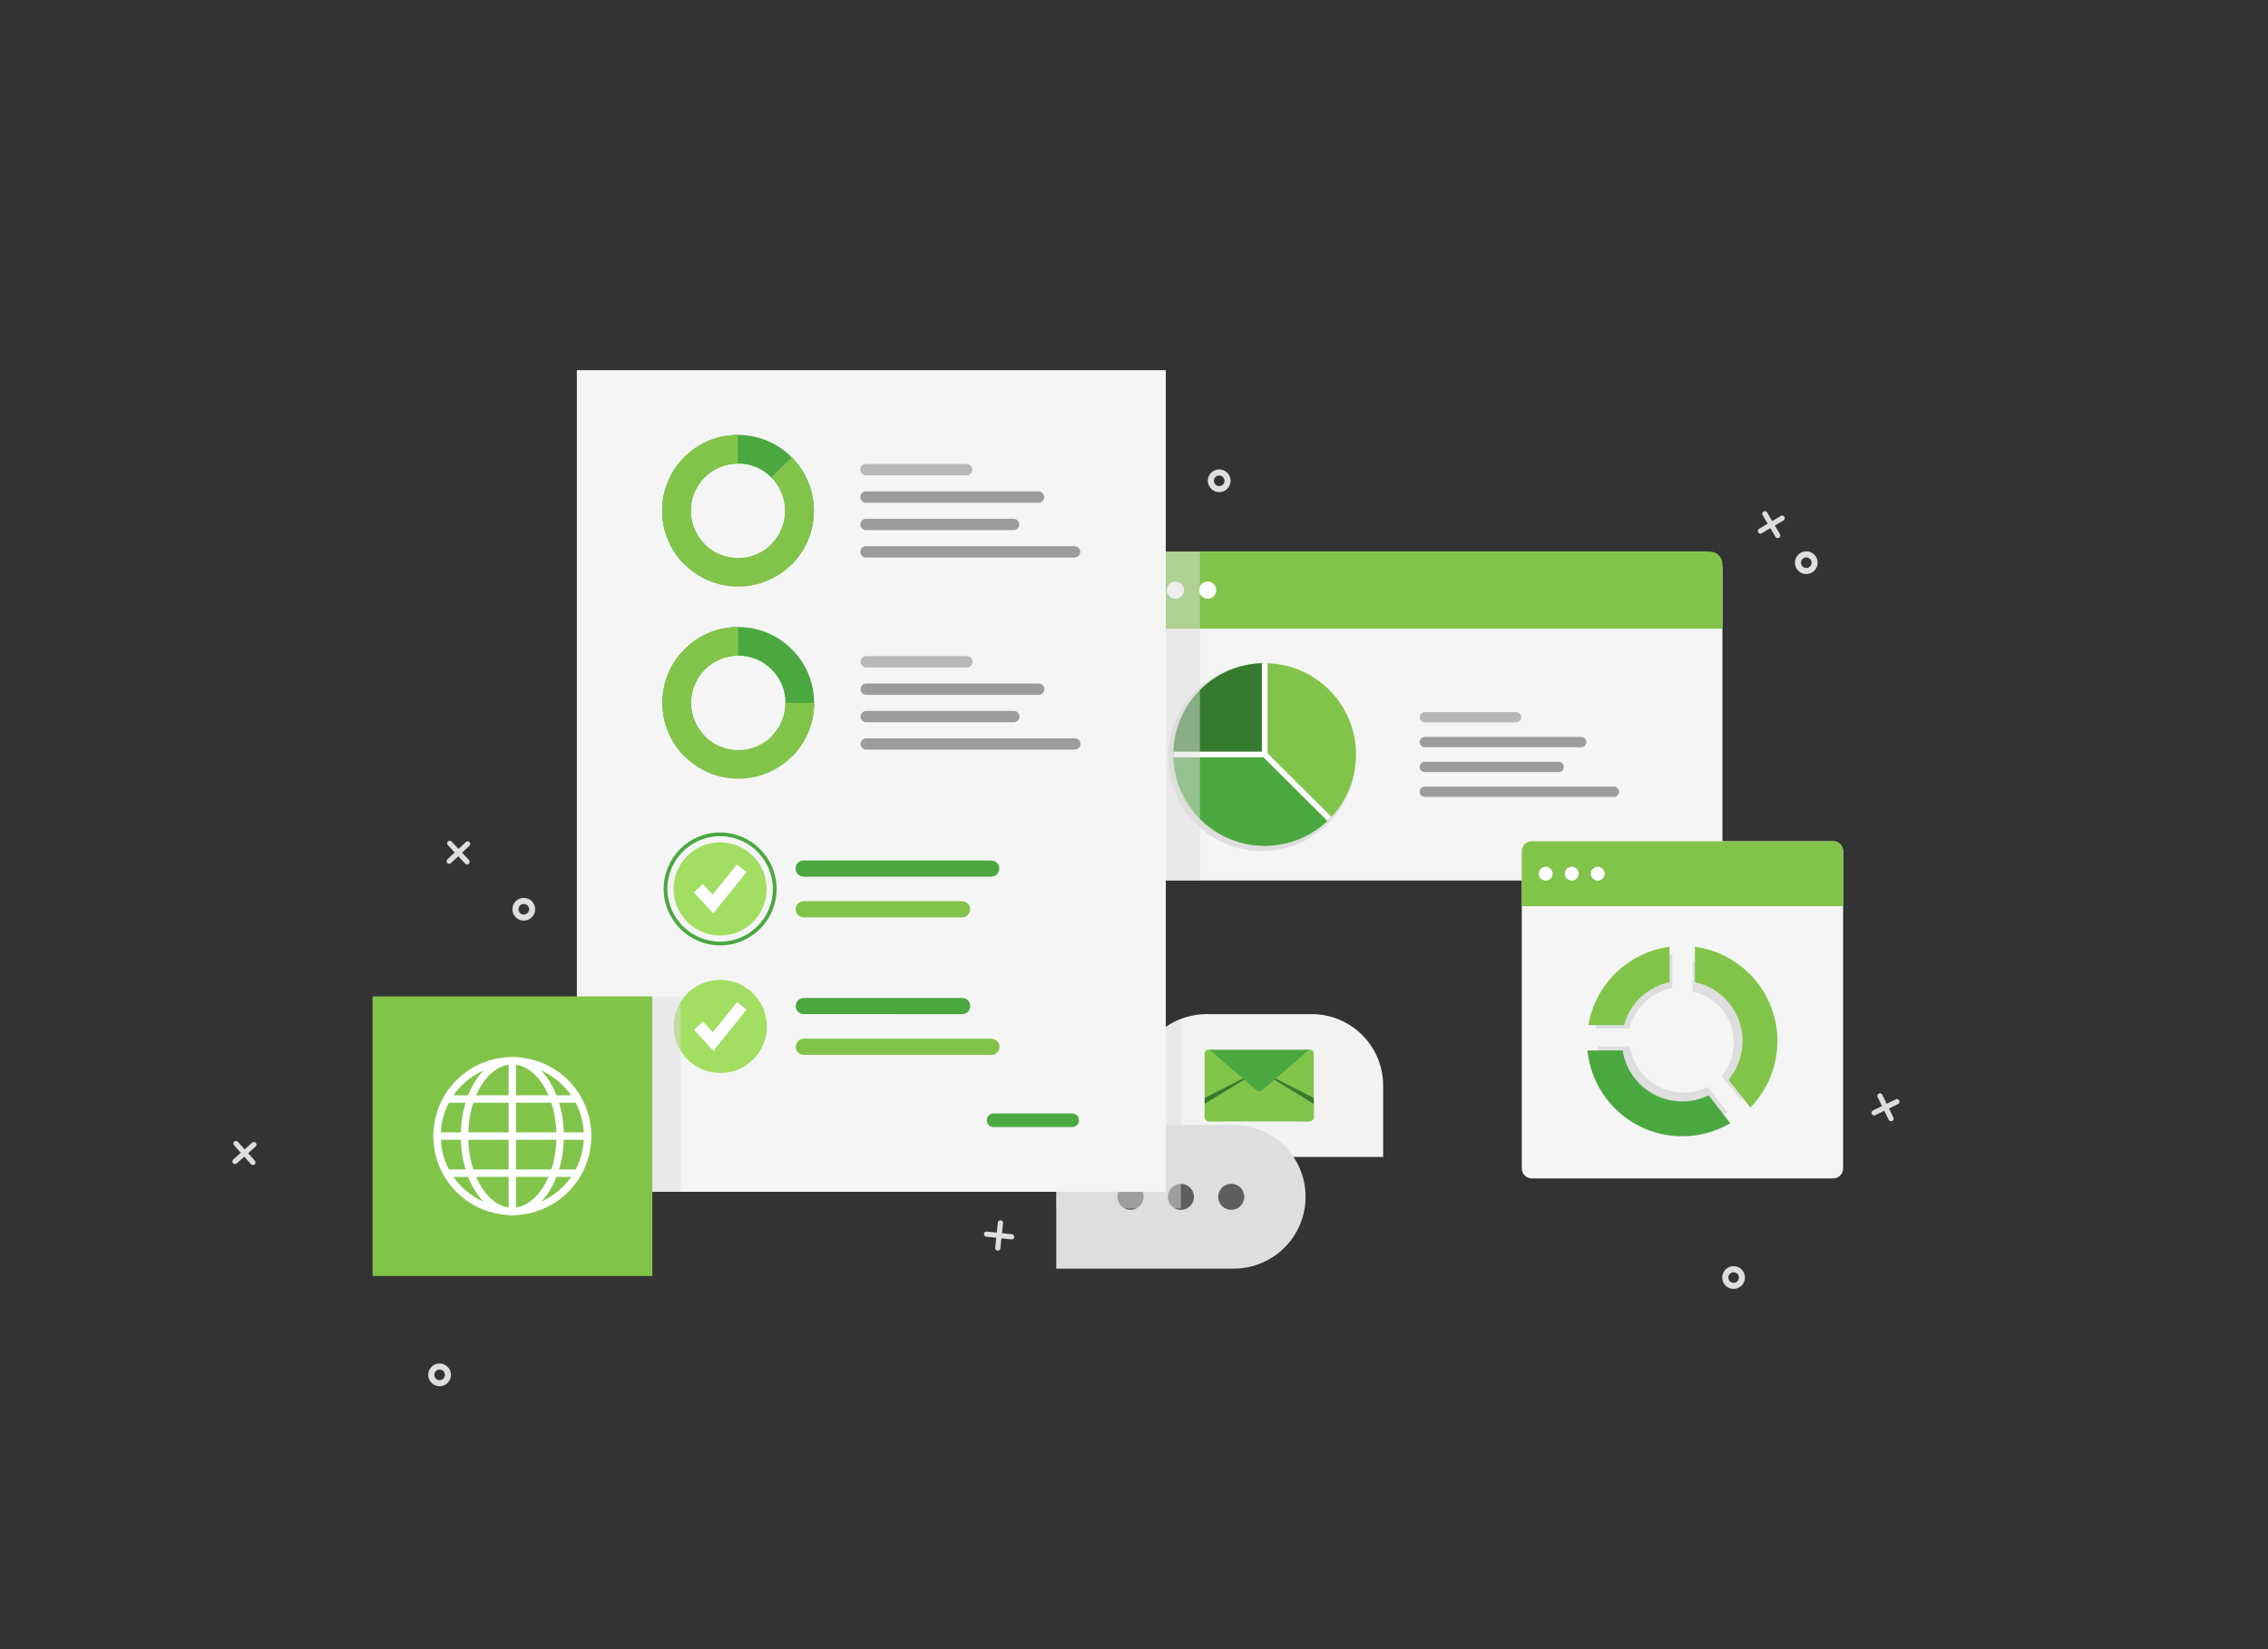 <svg xmlns="http://www.w3.org/2000/svg" xml:space="preserve" viewBox="0 0 5500 4000" enable-background="new 0 0 5500 4000" id="analytics">
  <rect x="0" y="0" width="5500" height="4000" fill="#333333" stroke="none"/>
  <path d="M3354.19 2632.99v173.15H2926.3c-21.95 0-42.94-4.09-62.27-11.53a172.398 172.398 0 0 1-36.94-19.69 174.197 174.197 0 0 1-45.16-46.28c-18.21-27.4-28.81-60.28-28.81-95.65 0-58.74 29.25-110.64 73.96-141.95a172.332 172.332 0 0 1 36.94-19.68c19.33-7.45 40.32-11.54 62.27-11.54h254.73c95.65.01 173.17 77.53 173.17 173.17z" fill="#f2f2f2"></path>
  <path d="m3051.15 2628.15-59.05-58.1c-15.51-15.26-37.64-23.97-60.87-23.97-5.46 0-9.88 3.47-9.88 7.74v155.28c0 4.28 7.38 10.77 12.83 10.77h33.55l83.41-82.07c2.8-2.75 2.8-6.91.01-9.65z" fill="#82c44a"></path>
  <path d="m3056.17 2628.11 59.05-58.1c15.51-15.26 37.64-23.98 60.87-23.98 5.46 0 9.88 3.47 9.88 7.74v156.21c0 4.28-6.33 9.94-11.79 9.94l-34.59-.11-83.41-82.07c-2.8-2.73-2.8-6.88-.01-9.63z" fill="#82c44a"></path>
  <path d="M2921.36 2677.39v33.49c0 5.01 5.28 9.06 11.79 9.06h241.03c6.51 0 11.79-4.06 11.79-9.06v-33.49l-124.96-76.52c-2.03-1.24-4.47-1.9-6.93-1.97-2.73-.07-5.5.58-7.76 1.97l-124.96 76.52z" fill="#82c44a"></path>
  <path d="m3030.26 2607.56-108.9 55.58v14.25l110.86-67.91zM3077.06 2607.56l108.9 55.58v14.25l-110.86-67.91z" fill="#367a2f"></path>
  <path d="m3174.9 2546.1-14.59 12.62-99.18 85.78c-4.1 2.95-9.9 2.95-14 0l-99.27-85.78-14.6-12.62h241.64z" fill="#4ba841"></path>
  <path d="M2991.88 3077h-430.41v-174.18c0-96.2 77.98-174.18 174.18-174.18h256.23c96.2 0 174.18 77.98 174.18 174.18S3088.08 3077 2991.88 3077z" fill="#dedede"></path>
  <circle cx="2985.82" cy="2902.82" r="31.6" transform="rotate(-38.895 2985.833 2902.795)" fill="#5e5e5e"></circle>
  <circle cx="2863.77" cy="2902.82" r="31.6" transform="rotate(-73.381 2863.852 2902.905)" fill="#5e5e5e"></circle>
  <circle cx="2741.72" cy="2902.82" r="31.6" transform="rotate(-38.895 2741.728 2902.797)" fill="#5e5e5e"></circle>
  <path d="M4132.08 2135.55H2726.27c-24.79 0-44.88-20.09-44.88-44.88v-707.91c0-24.79 20.09-44.88 44.88-44.88h1405.82c24.79 0 44.88 20.09 44.88 44.88v707.91c-.01 24.78-20.1 44.88-44.89 44.88z" fill="#f5f5f5"></path>
  <path d="M2681.39 1368.4v156.53h1495.57V1368.4c0-16.86-13.67-30.52-30.52-30.52H2711.91c-16.86 0-30.52 13.66-30.52 30.52z" fill="#82c44a"></path>
  <circle cx="2772.25" cy="1431.4" r="20.83" fill="#fff"></circle>
  <circle cx="2850.45" cy="1431.4" r="20.83" fill="#fff"></circle>
  <circle cx="2928.64" cy="1431.4" r="20.83" fill="#fff"></circle>
  <path d="M3287.11 1837.02c0 59.93-23.21 114.44-61.14 155.02-.13.14-.26.27-.39.42-1.29 1.39-2.62 2.77-3.96 4.12l-.06.06-1.87 1.87c-1.26 1.25-2.54 2.49-3.83 3.69-.14.14-.28.27-.41.4-40.64 38.15-95.32 61.53-155.46 61.53-123.04 0-223.22-97.84-227-219.95a213.415 213.415 0 0 1 0-14.34c3.71-119.74 100.1-216.13 219.83-219.84 2.38-.07 4.76-.11 7.17-.11 2.4 0 4.79.04 7.17.11 122.12 3.79 219.95 103.98 219.95 227.02z" fill="#dedede"></path>
  <path d="M3288.38 1830.03c0 58.42-22.63 111.56-59.6 151.13-.13.14-.25.26-.38.41-1.26 1.36-2.55 2.7-3.86 4.02l-.06.06-1.83 1.83c-1.23 1.22-2.47 2.42-3.73 3.6-.14.14-.27.26-.4.39-39.62 37.19-92.92 59.99-151.55 59.99-119.94 0-217.61-95.38-221.29-214.42a202.818 202.818 0 0 1 0-13.98c3.61-116.73 97.58-210.69 214.31-214.32 2.32-.07 4.64-.11 6.99-.11 2.33 0 4.67.04 6.99.11 119.04 3.68 214.41 101.35 214.41 221.29z" fill="#82c44a"></path>
  <path d="m3224.47 1985.64-1.82 1.82c-1.36 1.35-2.74 2.68-4.14 3.98-39.61 37.2-92.92 59.98-151.54 59.98-119.94 0-217.6-95.38-221.29-214.42-.08-2.32-.11-4.65-.11-6.99h221.41l157.49 155.63z" fill="#4ba841"></path>
  <path d="M3066.97 1608.62v221.41h-221.41c0-2.34.04-4.67.11-6.99 3.62-116.72 97.58-210.69 214.31-214.31 2.32-.07 4.65-.11 6.99-.11z" fill="#367a2f"></path>
  <path d="M3228.78 1981.16c-.13.14-.25.26-.38.41-1.26 1.36-2.55 2.7-3.86 4.02l-.06.06-1.83 1.83c-1.23 1.22-2.47 2.42-3.73 3.6l-154.82-154.05-4.11-4.09v-224.19c2.32-.07 4.64-.11 6.99-.11 2.33 0 4.67.04 6.99.11v218.41l154.81 154z" fill="#fff"></path>
  <path d="M3066.97 1823.04v13.98h-221.29c-.08-2.32-.11-4.65-.11-6.99s.04-4.67.11-6.99h221.29z" fill="#fff"></path>
  <path d="M3676.62 1752.1h-221.53c-6.9 0-12.49-5.59-12.5-12.49-.01-6.9 5.57-12.49 12.47-12.49h221.53c6.9 0 12.49 5.59 12.5 12.49 0 6.9-5.58 12.49-12.47 12.49z" fill="#b8b8b8"></path>
  <path d="M3834.55 1812.38h-379.39c-6.9 0-12.49-5.59-12.5-12.49-.01-6.9 5.57-12.49 12.47-12.49h379.39c6.9 0 12.49 5.59 12.5 12.49.01 6.9-5.57 12.49-12.47 12.49zM3779.87 1872.65h-324.63c-6.9 0-12.49-5.59-12.5-12.49-.01-6.9 5.57-12.49 12.47-12.49h324.63c6.9 0 12.49 5.59 12.5 12.49.01 6.9-5.57 12.49-12.47 12.49zM3913.98 1932.93h-458.65c-6.9 0-12.49-5.59-12.5-12.49-.01-6.9 5.57-12.49 12.47-12.49h458.65c6.9 0 12.49 5.59 12.5 12.49.01 6.9-5.57 12.49-12.47 12.49z" fill="#9c9c9c"></path>
  <path d="M1398.87 897.85h1428.22v1992.9H1398.87z" fill="#f5f5f5"></path>
  <ellipse cx="1746.79" cy="2489.56" rx="112.85" ry="113" transform="rotate(-45.001 1746.769 2489.595)" fill="#a2de62"></ellipse>
  <path d="m1730.09 2548.77-47.07-50.93 21.7-20.05 23.81 25.76 58.95-73.19 23.04 18.56z" fill="#fff"></path>
  <path d="m2333.34 2459.82-384.01-.01c-10.85 0-19.65-8.79-19.66-19.64-.01-10.85 8.77-19.64 19.61-19.64l384.02.01c10.85 0 19.65 8.79 19.66 19.64.01 10.85-8.77 19.65-19.62 19.64z" fill="#4ba841"></path>
  <path d="m2404.26 2558.6-454.8-.01c-10.85 0-19.65-8.79-19.66-19.64-.01-10.85 8.77-19.64 19.61-19.64l454.8.01c10.85 0 19.65 8.79 19.66 19.64.02 10.85-8.76 19.64-19.61 19.64z" fill="#82c44a"></path>
  <ellipse cx="1746.34" cy="2156.07" rx="112.85" ry="113" transform="rotate(-45.001 1746.328 2156.097)" fill="#a2de62"></ellipse>
  <path d="m1729.65 2215.27-47.08-50.93 21.7-20.05 23.81 25.76 58.96-73.19 23.03 18.57z" fill="#fff"></path>
  <path d="m1948.96 2185.82 384.01.01c10.85 0 19.65 8.79 19.66 19.64.01 10.85-8.77 19.64-19.61 19.64l-384.01-.01c-10.85 0-19.65-8.79-19.66-19.64-.01-10.85 8.77-19.64 19.61-19.64z" fill="#82c44a"></path>
  <path d="m1948.83 2087.05 454.8.01c10.85 0 19.65 8.79 19.66 19.64.01 10.85-8.77 19.64-19.61 19.64l-454.8-.01c-10.85 0-19.65-8.79-19.66-19.64-.01-10.85 8.77-19.64 19.61-19.64zM1746.53 2293.03c-75.52 0-137.04-61.44-137.14-136.96-.1-75.52 61.26-136.96 136.78-136.96 75.52 0 137.04 61.44 137.14 136.96.1 75.52-61.26 136.96-136.78 136.96zm-.36-264.88c-70.53 0-127.84 57.38-127.75 127.91.09 70.53 57.55 127.92 128.09 127.92 70.53 0 127.84-57.38 127.75-127.91s-57.55-127.92-128.09-127.92zM2600.03 2733.77h-190.47c-9.16 0-16.59-7.42-16.6-16.58-.01-9.16 7.4-16.58 16.56-16.58h190.47c9.16 0 16.59 7.42 16.6 16.58.01 9.16-7.41 16.58-16.56 16.58zM1708.87 1319.79c-44.77-44.71-44.87-117.2-.22-161.91 44.65-44.71 117.14-44.71 161.91 0 44.77 44.71 44.87 117.2.22 161.91l49.22 49.15c71.76-71.85 71.6-188.36-.35-260.21-71.95-71.85-188.46-71.85-260.22 0-71.76 71.85-71.6 188.36.35 260.21l49.09-49.15zM1709.5 1785.76c-44.77-44.71-44.87-117.2-.22-161.91 44.65-44.71 117.14-44.71 161.91 0 44.77 44.71 44.87 117.2.22 161.91l49.22 49.15c71.76-71.85 71.6-188.36-.35-260.22-71.95-71.85-188.46-71.85-260.22 0-71.76 71.85-71.6 188.36.35 260.22l49.09-49.15z" fill="#4ba841"></path>
  <path d="M1904.84 1704.8c.09 63.23-51.1 114.49-114.33 114.49s-114.56-51.26-114.64-114.49c-.09-63.23 51.1-114.49 114.33-114.49l-.09-69.51c-101.62 0-183.89 82.38-183.75 184 .14 101.62 82.63 184 184.25 184s183.89-82.38 183.75-184h-69.52zM1919.65 1108.73l-49.09 49.16c20.75 20.71 33.6 49.34 33.65 80.95.09 63.23-51.1 114.49-114.33 114.49s-114.56-51.26-114.64-114.49c-.09-63.23 51.1-114.49 114.33-114.49l-.09-69.51c-101.62 0-183.89 82.37-183.75 184 .14 101.62 82.63 184 184.25 184s183.89-82.38 183.75-184c-.08-50.81-20.74-96.82-54.08-130.11z" fill="#82c44a"></path>
  <path d="M2344.2 1152.93h-244.22c-7.6 0-13.77-6.16-13.78-13.76-.01-7.6 6.14-13.76 13.75-13.76h244.22c7.6 0 13.77 6.16 13.78 13.76 0 7.59-6.15 13.76-13.75 13.76z" fill="#b8b8b8"></path>
  <path d="M2518.31 1219.37h-418.25c-7.6 0-13.77-6.16-13.78-13.76-.01-7.6 6.14-13.76 13.75-13.76h418.25c7.6 0 13.77 6.16 13.78 13.76.01 7.6-6.15 13.76-13.75 13.76zM2458.03 1285.82h-357.88c-7.6 0-13.77-6.16-13.78-13.76-.01-7.6 6.14-13.76 13.75-13.76H2458c7.6 0 13.77 6.16 13.78 13.76.01 7.6-6.15 13.76-13.75 13.76zM2605.87 1352.27h-505.63c-7.6 0-13.77-6.16-13.78-13.76-.01-7.6 6.14-13.76 13.75-13.76h505.63c7.6 0 13.77 6.16 13.78 13.76.01 7.6-6.15 13.76-13.75 13.76z" fill="#9c9c9c"></path>
  <path d="M2344.83 1618.89H2100.6c-7.6 0-13.77-6.16-13.78-13.76-.01-7.6 6.14-13.76 13.75-13.76h244.22c7.6 0 13.77 6.16 13.78 13.76.01 7.6-6.14 13.76-13.74 13.76z" fill="#b8b8b8"></path>
  <path d="M2518.94 1685.34h-418.25c-7.6 0-13.77-6.16-13.78-13.76-.01-7.6 6.14-13.76 13.75-13.76h418.25c7.6 0 13.77 6.16 13.78 13.76.01 7.6-6.15 13.76-13.75 13.76zM2458.66 1751.79h-357.88c-7.6 0-13.77-6.16-13.78-13.76-.01-7.6 6.14-13.76 13.75-13.76h357.88c7.6 0 13.77 6.16 13.78 13.76.01 7.6-6.15 13.76-13.75 13.76zM2606.5 1818.24h-505.63c-7.6 0-13.77-6.16-13.78-13.76-.01-7.6 6.14-13.76 13.75-13.76h505.63c7.6 0 13.77 6.16 13.78 13.76.01 7.6-6.15 13.76-13.75 13.76z" fill="#9c9c9c"></path>
  <path d="M903.59 2416.73h678.29v678.29H903.59z" fill="#82c44a"></path>
  <circle cx="1242.41" cy="2755.57" r="182.61" transform="rotate(-45.001 1242.384 2755.596)" fill="none" stroke="#fff" stroke-width="18" stroke-miterlimit="10"></circle>
  <path d="M1242.41 2572.96v365.22" fill="none" stroke="#fff" stroke-width="18" stroke-miterlimit="10"></path>
  <ellipse cx="1242.41" cy="2755.57" rx="116.03" ry="182.61" fill="none" stroke="#fff" stroke-width="18" stroke-miterlimit="10"></ellipse>
  <path d="M1059.8 2755.57h365.22M1083.34 2665.62h318.95M1082.94 2845.51h318.94" fill="none" stroke="#fff" stroke-width="18" stroke-miterlimit="10"></path>
  <path d="M1581.32 2417.29h69.4v473.46h-69.4zM2827.09 1338.3h82.83v796.94h-82.83zM2864.03 2471.37v419.39h-36.94v-399.71a172.807 172.807 0 0 1 36.94-19.68zM2561.82 2890.76h302.21v40.29h-302.21z" opacity=".5" fill="#dedede"></path>
  <path d="M4469.63 2064.66v769.36c0 13.41-10.87 24.29-24.29 24.29H3714.7c-13.41 0-24.29-10.87-24.29-24.29v-769.36c0-13.42 10.87-24.29 24.29-24.29h730.64c13.41-.01 24.29 10.87 24.29 24.29z" fill="#f5f5f5"></path>
  <path d="M4469.63 2064.66v133.13h-779.22v-133.13c0-13.42 10.87-24.29 24.29-24.29h730.64c13.41-.01 24.29 10.87 24.29 24.29z" fill="#82c44a"></path>
  <circle cx="3748.45" cy="2119.07" r="16.81" fill="#fff"></circle>
  <circle cx="3811.53" cy="2119.07" r="16.81" fill="#fff"></circle>
  <circle cx="3874.61" cy="2119.07" r="16.81" fill="#fff"></circle>
  <path d="M3950.73 2494.72h-82.03c15.9-94 91.69-167.63 186.75-180.29v81.32c-50.68 10.86-91.12 49.37-104.72 98.97zM4141.2 2636.45l47.77 61.24c-31.04 18.23-67.2 28.69-105.8 28.69-108.6 0-197.88-82.74-208.22-188.62h77.18c9.9 63.47 64.8 112.03 131.04 112.03 20.81-.01 40.5-4.8 58.03-13.34z" fill="#dedede"></path>
  <path d="M3938.34 2486.39h-86.45c16.76-99.06 96.63-176.66 196.82-190v85.71c-53.42 11.43-96.03 52.01-110.37 104.29z" fill="#82c44a"></path>
  <path d="M4277.44 2528.51c0 54.13-21.6 103.22-56.65 139.12l-45.5-58.33c18.26-21.89 29.24-50.06 29.24-80.79 0-60.62-42.72-111.26-99.7-123.45v-73.95c97.44 12.99 172.61 96.42 172.61 197.4z" fill="#dedede"></path>
  <path d="m4143.48 2656.78 52.7 67.56c-34.24 20.12-74.13 31.65-116.72 31.65-119.81 0-218.3-91.28-229.71-208.09h85.15c10.92 70.02 71.49 123.59 144.56 123.59 22.96.01 44.69-5.28 64.02-14.71z" fill="#4ba841"></path>
  <path d="M4310.29 2525.18c0 62.74-25.03 119.64-65.66 161.25l-52.73-67.6c21.16-25.38 33.89-58.02 33.89-93.64 0-70.26-49.52-128.95-115.56-143.08v-85.71c112.93 15.03 200.06 111.73 200.06 228.78z" fill="#82c44a"></path>
  <path d="M4556.25 2652.42a6.246 6.246 0 0 0-3.2 3.62c-.55 1.59-.45 3.31.29 4.82l10.66 21.87-21.87 10.66a6.246 6.246 0 0 0-3.2 3.62c-.55 1.59-.45 3.3.29 4.82a6.246 6.246 0 0 0 3.62 3.2c1.59.55 3.31.45 4.82-.29l21.87-10.66 10.66 21.87c.74 1.52 2.02 2.65 3.62 3.2s3.31.45 4.82-.29a6.246 6.246 0 0 0 3.2-3.62c.55-1.6.45-3.31-.29-4.82l-10.66-21.87 21.87-10.66c2.47-1.2 3.8-3.82 3.5-6.4-.08-.69-.27-1.38-.6-2.04-1.52-3.13-5.31-4.43-8.44-2.91l-21.87 10.66-10.66-21.87c-1.51-3.13-5.3-4.43-8.43-2.91zM4204.05 3126.13c-15.16 0-27.5-12.33-27.5-27.5 0-15.16 12.33-27.5 27.5-27.5 15.16 0 27.5 12.33 27.5 27.5-.01 15.16-12.34 27.5-27.5 27.5zm0-40.3c-7.06 0-12.8 5.74-12.8 12.8s5.74 12.8 12.8 12.8c7.06 0 12.8-5.74 12.8-12.8s-5.75-12.8-12.8-12.8zM568.16 2769.1a6.25 6.25 0 0 0-2.09 4.36c-.09 1.68.48 3.3 1.6 4.56l16.24 18.11-18.11 16.24c-1.26 1.12-2 2.67-2.09 4.36-.09 1.68.48 3.3 1.6 4.56a6.25 6.25 0 0 0 4.36 2.09c1.68.09 3.3-.48 4.56-1.6l18.11-16.24 16.24 18.11a6.25 6.25 0 0 0 4.36 2.09c1.68.09 3.3-.48 4.56-1.6a6.25 6.25 0 0 0 2.09-4.36c.09-1.68-.48-3.3-1.6-4.56l-16.24-18.11 18.12-16.24c2.04-1.83 2.61-4.71 1.61-7.12a6.32 6.32 0 0 0-10.04-2.28l-18.11 16.24-16.24-18.11c-2.34-2.61-6.34-2.83-8.93-.5zM1066.03 3362.15c-15.16 0-27.5-12.33-27.5-27.5s12.33-27.5 27.5-27.5c15.16 0 27.5 12.33 27.5 27.5s-12.34 27.5-27.5 27.5zm0-40.3c-7.06 0-12.8 5.74-12.8 12.8 0 7.06 5.74 12.8 12.8 12.8 7.06 0 12.8-5.74 12.8-12.8 0-7.06-5.74-12.8-12.8-12.8zM4327.25 1253.66a6.283 6.283 0 0 0-3.86-2.9 6.254 6.254 0 0 0-4.78.68l-20.95 12.38-12.38-20.95a6.283 6.283 0 0 0-3.86-2.9 6.254 6.254 0 0 0-4.78.68 6.283 6.283 0 0 0-2.9 3.86c-.42 1.63-.18 3.33.68 4.78l12.38 20.95-20.95 12.38c-1.45.86-2.48 2.23-2.9 3.86s-.18 3.33.68 4.78a6.283 6.283 0 0 0 3.86 2.9c1.63.42 3.33.18 4.78-.68l20.95-12.38 12.38 20.95a6.338 6.338 0 0 0 6.66 2.98c.68-.13 1.35-.38 1.98-.76 3-1.77 3.99-5.65 2.22-8.64l-12.38-20.95 20.95-12.38c2.99-1.76 3.99-5.64 2.22-8.64zM4380.35 1392.33c-15.16 0-27.5-12.33-27.5-27.5s12.33-27.5 27.5-27.5c15.16 0 27.5 12.33 27.5 27.5s-12.34 27.5-27.5 27.5zm0-40.29c-7.06 0-12.8 5.74-12.8 12.8s5.74 12.8 12.8 12.8c7.06 0 12.8-5.74 12.8-12.8s-5.74-12.8-12.8-12.8zM1086.39 2040.94a6.252 6.252 0 0 0-1.99 4.4c-.05 1.69.55 3.29 1.71 4.52l16.65 17.75-17.75 16.65a6.252 6.252 0 0 0-1.99 4.4 6.29 6.29 0 0 0 1.7 4.52 6.252 6.252 0 0 0 4.4 1.99 6.29 6.29 0 0 0 4.52-1.7l17.74-16.65 16.65 17.75a6.252 6.252 0 0 0 4.4 1.99c1.68.05 3.29-.55 4.52-1.71a6.252 6.252 0 0 0 1.99-4.4c.05-1.69-.55-3.29-1.71-4.52l-16.65-17.75 17.75-16.65c2-1.88 2.5-4.77 1.46-7.15a6.317 6.317 0 0 0-10.09-2.06l-17.75 16.65-16.65-17.74c-2.37-2.54-6.37-2.67-8.91-.29zM1270.23 2232.9c-15.16 0-27.5-12.33-27.5-27.5s12.33-27.5 27.5-27.5c15.16 0 27.5 12.33 27.5 27.5s-12.34 27.5-27.5 27.5zm0-40.3c-7.06 0-12.8 5.74-12.8 12.8s5.74 12.8 12.8 12.8c7.06 0 12.8-5.74 12.8-12.8s-5.74-12.8-12.8-12.8zM2426.84 2959.85c-1.68-.18-3.32.31-4.63 1.37a6.293 6.293 0 0 0-2.31 4.24l-2.58 24.19-24.19-2.58c-1.68-.18-3.32.31-4.63 1.37a6.271 6.271 0 0 0-2.31 4.24c-.18 1.68.31 3.32 1.37 4.63a6.293 6.293 0 0 0 4.24 2.31l24.19 2.58-2.58 24.19c-.18 1.68.31 3.32 1.37 4.63a6.293 6.293 0 0 0 4.24 2.31c1.68.18 3.32-.31 4.63-1.36a6.293 6.293 0 0 0 2.31-4.24l2.58-24.19 24.19 2.58c2.73.29 5.25-1.22 6.37-3.57.3-.63.5-1.31.58-2.04.37-3.46-2.15-6.58-5.61-6.94l-24.19-2.58 2.58-24.19a6.335 6.335 0 0 0-5.62-6.95zM2956.65 1193.61c-15.16 0-27.5-12.33-27.5-27.5s12.33-27.5 27.5-27.5 27.5 12.33 27.5 27.5-12.34 27.5-27.5 27.5zm0-40.29c-7.06 0-12.8 5.74-12.8 12.8s5.74 12.8 12.8 12.8 12.8-5.74 12.8-12.8-5.74-12.8-12.8-12.8z" fill="#dedede"></path>
</svg>
